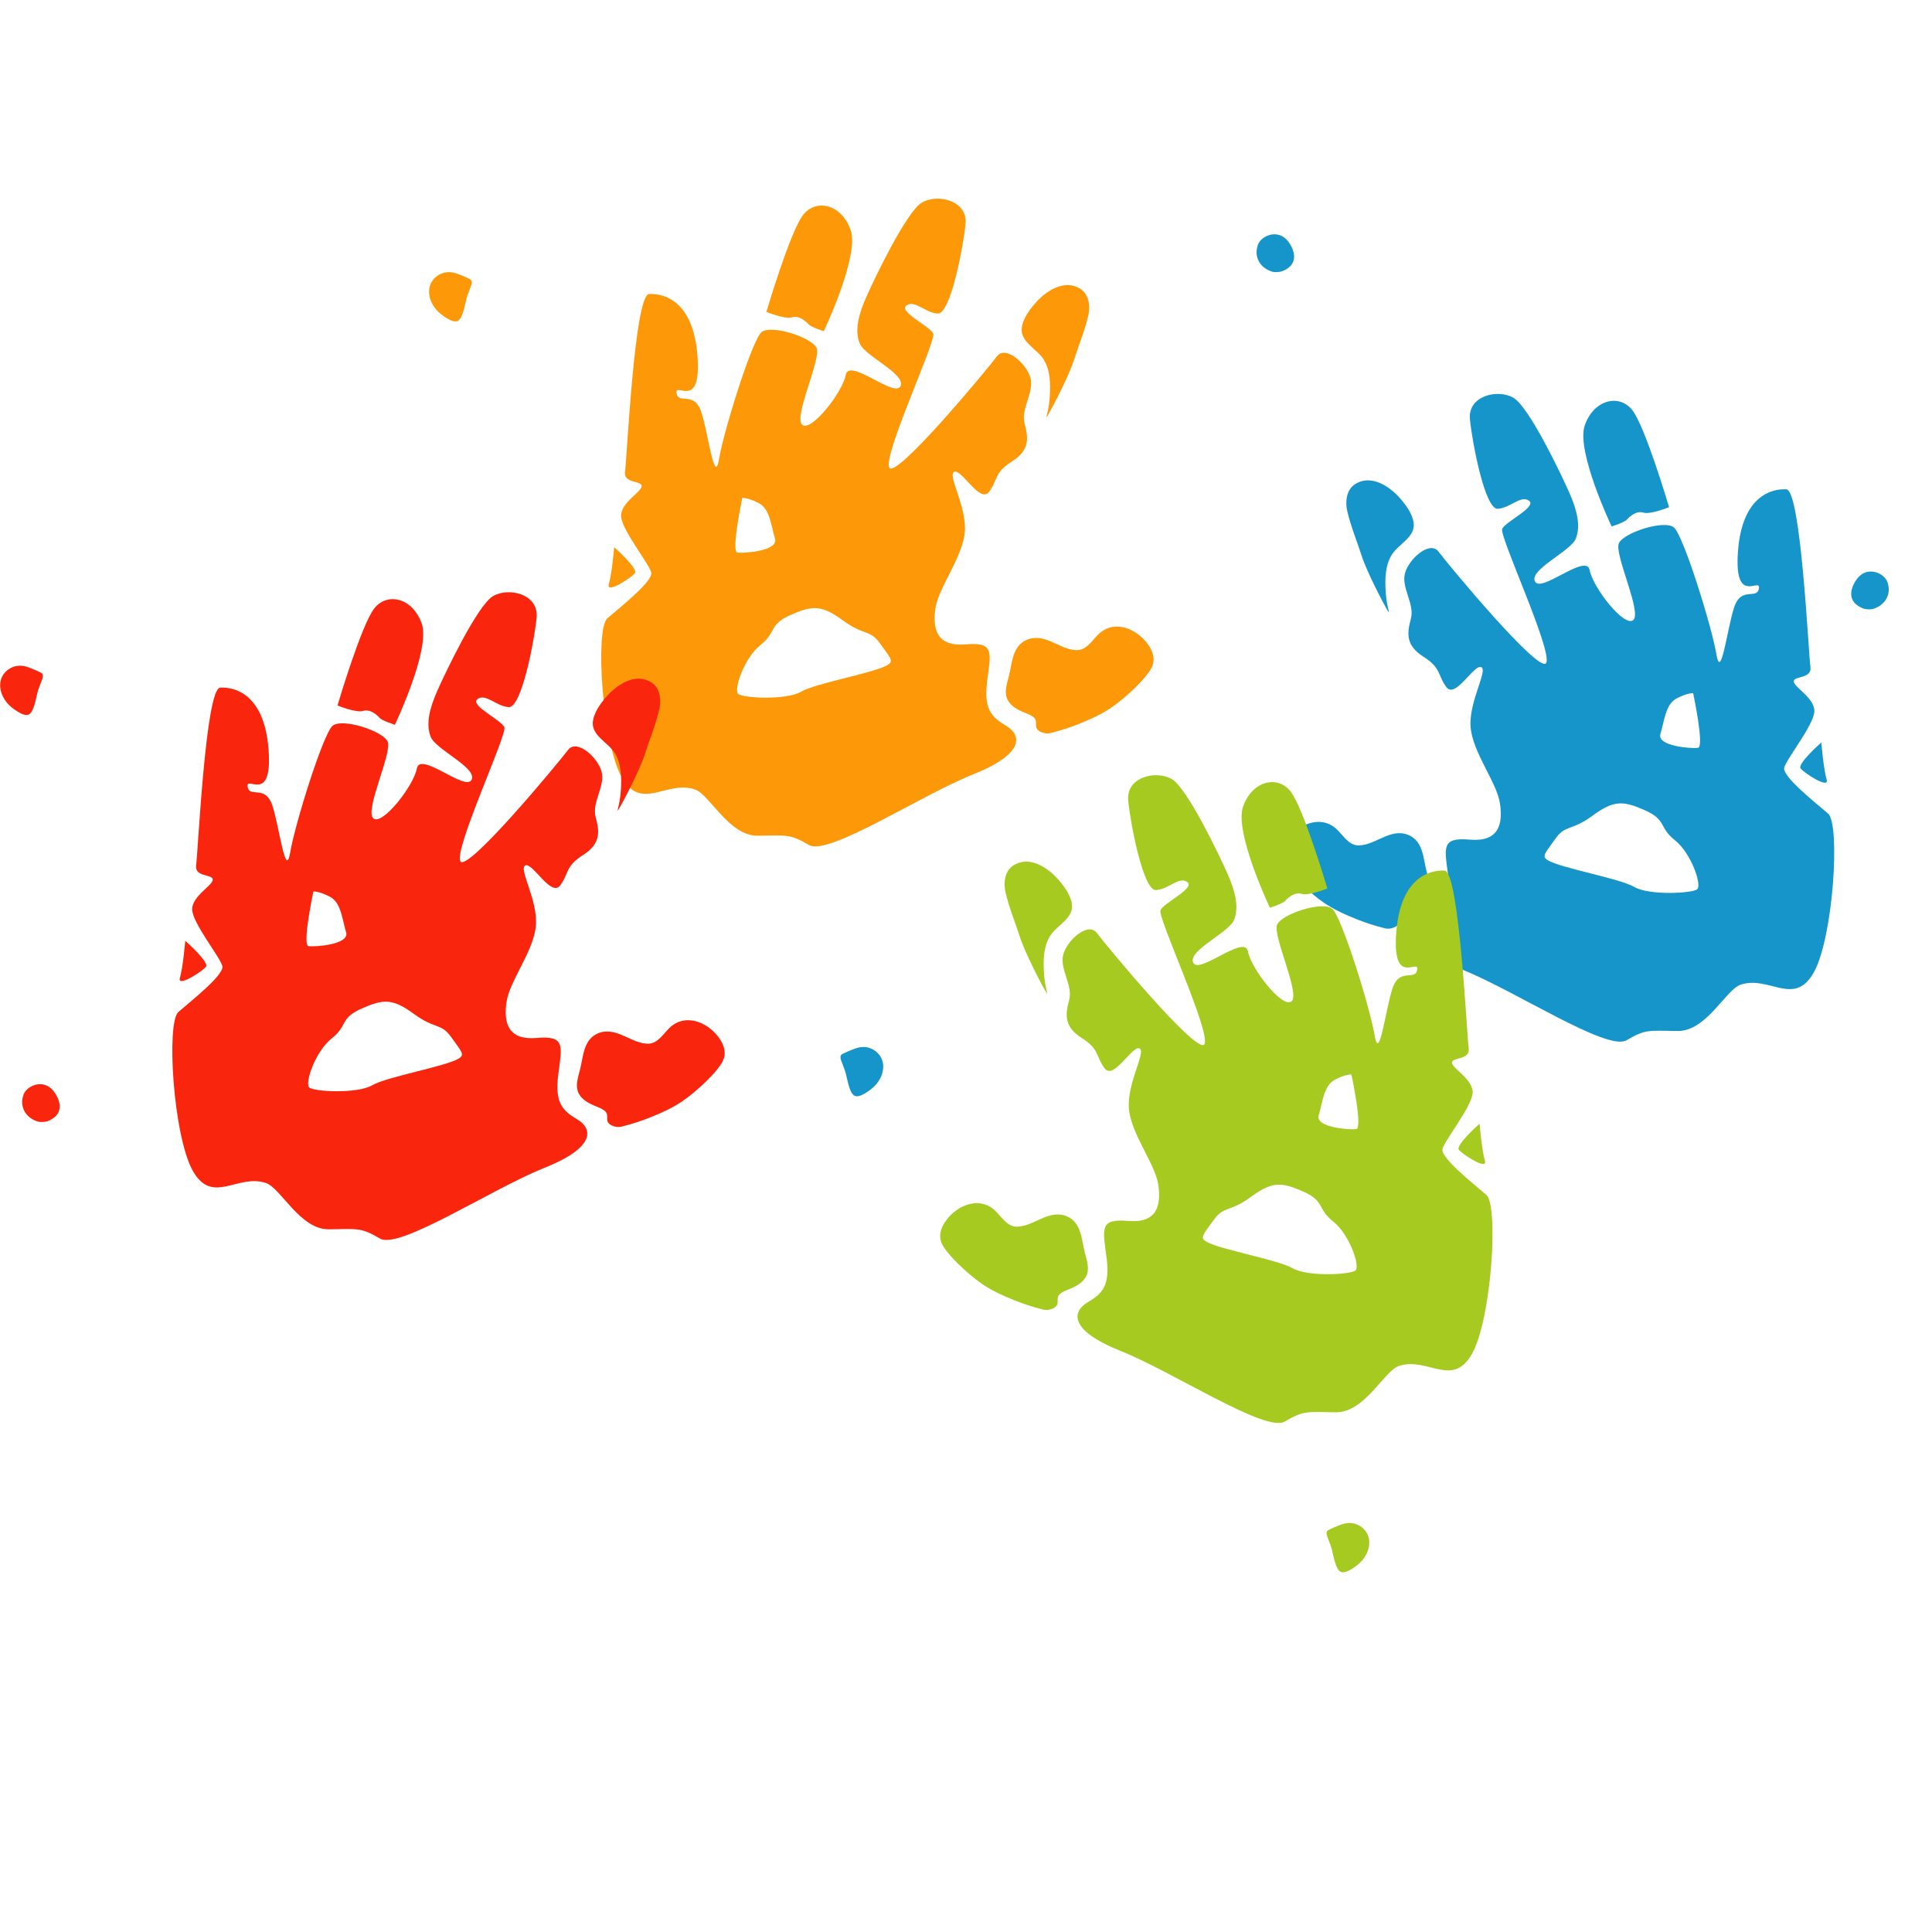<svg version="1.0" preserveAspectRatio="xMidYMid meet" height="500" viewBox="0 0 375 375" zoomAndPan="magnify" width="500" xmlns:xlink="http://www.w3.org/1999/xlink" xmlns="http://www.w3.org/2000/svg"><defs><clipPath id="35f6dcfff6"><path clip-rule="nonzero" d="M 359 110 L 366.75 110 L 366.75 119 L 359 119 Z M 359 110"></path></clipPath><clipPath id="3e579da1db"><path clip-rule="nonzero" d="M 257 295 L 266 295 L 266 305.25 L 257 305.25 Z M 257 295"></path></clipPath></defs><g clip-path="url(#35f6dcfff6)"><path fill-rule="evenodd" fill-opacity="1" d="M 363.578 118.188 C 363.082 118.34 362.082 118.285 361.602 118.09 C 361.094 117.879 360.621 117.617 360.23 117.277 C 358.828 116.039 359.258 114.203 360.094 112.871 C 360.633 112.008 361.383 111.176 362.617 110.977 C 364.258 110.715 365.957 111.777 366.371 113.051 C 366.477 113.375 366.551 113.711 366.586 114.047 C 366.766 115.762 365.73 117.527 363.578 118.188 Z M 363.578 118.188" fill="#1595c9"></path></g><path fill-rule="evenodd" fill-opacity="1" d="M 297.25 192.195 C 296.754 192.348 295.754 192.289 295.273 192.094 C 294.766 191.887 294.293 191.625 293.902 191.281 C 292.5 190.047 292.93 188.211 293.766 186.875 C 294.305 186.016 295.055 185.184 296.293 184.984 C 297.93 184.719 299.629 185.781 300.043 187.055 C 300.152 187.383 300.227 187.719 300.258 188.051 C 300.438 189.77 299.402 191.531 297.25 192.195 Z M 297.25 192.195" fill="#a6ca1f"></path><path fill-rule="evenodd" fill-opacity="1" d="M 246.926 52.73 C 247.422 52.883 248.422 52.824 248.902 52.629 C 249.41 52.422 249.883 52.16 250.273 51.816 C 251.676 50.582 251.246 48.746 250.41 47.41 C 249.871 46.551 249.121 45.719 247.883 45.52 C 246.246 45.254 244.547 46.316 244.133 47.594 C 244.027 47.918 243.953 48.254 243.918 48.586 C 243.738 50.305 244.773 52.066 246.926 52.73 Z M 246.926 52.73" fill="#1595c9"></path><path fill-rule="evenodd" fill-opacity="1" d="M 270.758 179.938 C 269.629 180.484 268.793 180.176 268.555 180.117 C 266.75 179.66 264.984 179.086 263.258 178.395 C 262.039 177.902 260.828 177.383 259.652 176.789 C 258.727 176.324 257.824 175.801 256.969 175.215 C 256.191 174.684 255.449 174.105 254.734 173.5 C 253.137 172.156 251.566 170.691 250.254 169.062 C 249.637 168.289 249 167.434 248.848 166.43 C 248.676 165.312 249.094 164.203 249.691 163.277 C 250.281 162.359 251.051 161.559 251.938 160.926 C 254.18 159.324 257.043 158.883 259.246 160.766 C 260.578 161.91 261.707 164.109 263.691 164.09 C 266.656 164.062 269.102 161.434 272.137 161.75 C 272.566 161.793 272.984 161.906 273.387 162.074 C 276.242 163.277 276.227 166.52 276.887 169.105 C 277.266 170.59 277.898 172.32 277.121 173.781 C 276.516 174.922 275.289 175.617 274.145 176.102 C 273.41 176.414 272.598 176.652 272.004 177.207 C 271.105 178.051 272.309 179.184 270.758 179.938 Z M 270.758 179.938" fill="#1595c9"></path><path fill-rule="evenodd" fill-opacity="1" d="M 204.43 253.941 C 203.301 254.492 202.465 254.184 202.227 254.121 C 200.422 253.668 198.656 253.094 196.926 252.398 C 195.707 251.91 194.496 251.387 193.324 250.797 C 192.398 250.328 191.496 249.809 190.637 249.223 C 189.863 248.691 189.121 248.109 188.402 247.508 C 186.809 246.16 185.234 244.699 183.926 243.07 C 183.305 242.297 182.672 241.441 182.52 240.434 C 182.348 239.32 182.766 238.207 183.363 237.281 C 183.953 236.363 184.723 235.562 185.609 234.93 C 187.852 233.328 190.715 232.887 192.918 234.773 C 194.25 235.914 195.375 238.117 197.363 238.098 C 200.328 238.07 202.773 235.438 205.809 235.754 C 206.238 235.801 206.656 235.91 207.055 236.078 C 209.914 237.285 209.898 240.527 210.559 243.109 C 210.938 244.594 211.57 246.324 210.793 247.789 C 210.188 248.926 208.961 249.621 207.812 250.109 C 207.082 250.418 206.27 250.656 205.676 251.215 C 204.773 252.055 205.98 253.188 204.43 253.941 Z M 204.43 253.941" fill="#a6ca1f"></path><path fill-rule="evenodd" fill-opacity="1" d="M 201.961 142.035 C 203.09 142.586 203.93 142.273 204.164 142.215 C 205.969 141.758 207.734 141.188 209.465 140.492 C 210.684 140.004 211.895 139.48 213.066 138.891 C 213.992 138.422 214.895 137.898 215.754 137.312 C 216.527 136.785 217.27 136.203 217.988 135.598 C 219.582 134.254 221.156 132.793 222.465 131.16 C 223.086 130.387 223.719 129.531 223.875 128.527 C 224.043 127.41 223.625 126.301 223.027 125.375 C 222.438 124.457 221.668 123.656 220.781 123.023 C 218.539 121.422 215.676 120.98 213.473 122.867 C 212.141 124.008 211.016 126.211 209.027 126.191 C 206.062 126.164 203.617 123.531 200.582 123.848 C 200.152 123.895 199.734 124.004 199.336 124.172 C 196.477 125.375 196.492 128.621 195.832 131.203 C 195.453 132.688 194.82 134.418 195.598 135.883 C 196.203 137.02 197.43 137.715 198.578 138.199 C 199.309 138.512 200.121 138.75 200.715 139.305 C 201.617 140.148 200.41 141.281 201.961 142.035 Z M 201.961 142.035" fill="#fd9808"></path><path fill-rule="evenodd" fill-opacity="1" d="M 269.512 118.797 C 269.719 119.133 269.391 117.898 269.332 117.625 C 269.125 116.66 269.008 115.668 268.953 114.68 C 268.812 112.34 268.867 109.727 270.148 107.672 C 271.492 105.516 274.949 104.203 274.348 101.23 C 274.238 100.684 274.043 100.16 273.801 99.66 C 273.5 99.043 273.133 98.461 272.723 97.91 C 271.297 96 269.398 94.184 267.07 93.477 C 265.734 93.07 264.348 93.152 263.07 93.941 C 261.277 95.051 261.102 97.48 261.488 99.156 C 262.184 102.16 263.312 104.816 264.254 107.758 C 265.277 110.949 268.535 117.234 269.512 118.797 Z M 269.512 118.797" fill="#1595c9"></path><path fill-rule="evenodd" fill-opacity="1" d="M 203.184 192.805 C 203.391 193.137 203.062 191.906 203.004 191.633 C 202.797 190.664 202.68 189.672 202.621 188.688 C 202.484 186.344 202.535 183.73 203.816 181.676 C 205.164 179.52 208.617 178.211 208.02 175.238 C 207.91 174.691 207.711 174.168 207.473 173.668 C 207.172 173.047 206.801 172.469 206.391 171.918 C 204.969 170.008 203.066 168.188 200.738 167.48 C 199.406 167.074 198.02 167.156 196.738 167.949 C 194.949 169.059 194.773 171.488 195.16 173.164 C 195.855 176.164 196.984 178.82 197.926 181.762 C 198.949 184.957 202.207 191.238 203.184 192.805 Z M 203.184 192.805" fill="#a6ca1f"></path><path fill-rule="evenodd" fill-opacity="1" d="M 203.207 80.895 C 203 81.23 203.328 80 203.387 79.727 C 203.594 78.758 203.711 77.766 203.77 76.777 C 203.906 74.438 203.855 71.824 202.574 69.77 C 201.227 67.613 197.773 66.305 198.371 63.328 C 198.48 62.785 198.68 62.258 198.918 61.758 C 199.219 61.141 199.59 60.562 200 60.012 C 201.422 58.102 203.324 56.281 205.652 55.574 C 206.984 55.168 208.371 55.25 209.652 56.043 C 211.441 57.148 211.617 59.582 211.23 61.254 C 210.535 64.258 209.406 66.914 208.465 69.855 C 207.441 73.047 204.184 79.332 203.207 80.895 Z M 203.207 80.895" fill="#fd9808"></path><path fill-rule="evenodd" fill-opacity="1" d="M 312.816 102.184 C 312.816 102.184 305.871 87.59 307.598 82.582 C 309.328 77.574 314.238 76.391 316.785 79.551 C 319.332 82.711 323.965 98.445 323.965 98.445 C 323.965 98.445 320.312 99.926 318.98 99.496 C 317.648 99.062 316.293 100.27 315.785 100.844 C 315.277 101.418 312.816 102.184 312.816 102.184 Z M 312.816 102.184" fill="#1595c9"></path><path fill-rule="evenodd" fill-opacity="1" d="M 246.488 176.191 C 246.488 176.191 239.543 161.594 241.27 156.59 C 242.996 151.582 247.906 150.398 250.453 153.559 C 253 156.715 257.637 172.453 257.637 172.453 C 257.637 172.453 253.984 173.934 252.652 173.5 C 251.32 173.07 249.965 174.277 249.457 174.852 C 248.949 175.426 246.488 176.191 246.488 176.191 Z M 246.488 176.191" fill="#a6ca1f"></path><path fill-rule="evenodd" fill-opacity="1" d="M 159.902 64.281 C 159.902 64.281 166.848 49.688 165.121 44.68 C 163.395 39.676 158.484 38.492 155.938 41.648 C 153.391 44.809 148.758 60.547 148.758 60.547 C 148.758 60.547 152.406 62.023 153.738 61.594 C 155.07 61.16 156.426 62.371 156.934 62.941 C 157.441 63.52 159.902 64.281 159.902 64.281 Z M 159.902 64.281" fill="#fd9808"></path><path fill-rule="evenodd" fill-opacity="1" d="M 353.512 144.113 C 353.512 144.113 353.957 149.328 354.551 151.301 C 355.145 153.273 350.188 150.055 349.496 149.16 C 348.801 148.266 353.512 144.113 353.512 144.113 Z M 353.512 144.113" fill="#1595c9"></path><path fill-rule="evenodd" fill-opacity="1" d="M 287.18 218.121 C 287.18 218.121 287.625 223.332 288.219 225.305 C 288.812 227.277 283.859 224.059 283.164 223.168 C 282.473 222.273 287.18 218.121 287.18 218.121 Z M 287.18 218.121" fill="#a6ca1f"></path><path fill-rule="evenodd" fill-opacity="1" d="M 119.211 106.211 C 119.211 106.211 118.766 111.426 118.172 113.398 C 117.578 115.371 122.531 112.152 123.227 111.258 C 123.918 110.363 119.211 106.211 119.211 106.211 Z M 119.211 106.211" fill="#fd9808"></path><path fill-rule="evenodd" fill-opacity="1" d="M 337.84 191.133 C 343.367 189.254 348.242 195.523 352.047 188.762 C 355.848 181.996 357.227 160.008 354.836 157.926 C 352.445 155.844 345.918 150.727 346.312 149.031 C 346.703 147.336 352.117 140.676 352.168 138.051 C 352.215 135.43 348.156 133.383 348.172 132.25 C 348.188 131.113 351.77 131.832 351.398 129.402 C 351.027 126.973 349.57 95.102 346.719 94.973 C 343.867 94.84 338.148 96.242 337.34 106.996 C 336.531 117.75 341.777 111.906 341.406 114.207 C 341.031 116.508 337.977 113.68 336.594 117.891 C 335.211 122.105 334.043 132.355 333.141 126.945 C 332.234 121.531 326.75 103.93 324.906 102.379 C 323.066 100.832 315.137 103.367 314.215 105.465 C 313.297 107.562 318.723 118.809 317.023 120.344 C 315.324 121.879 309.188 114.078 308.555 110.668 C 307.926 107.254 299.098 115.195 297.938 112.867 C 296.777 110.539 304.891 107.016 305.867 104.531 C 306.844 102.047 306.109 99.039 304.582 95.578 C 303.055 92.121 296.805 78.988 293.766 77.215 C 290.727 75.438 284.855 76.793 285.316 81.406 C 285.773 86.023 288.25 98.945 290.723 98.762 C 293.195 98.582 295.219 96.012 296.797 97.207 C 298.371 98.406 292.117 101.27 291.57 102.688 C 291.02 104.109 301.316 126.211 300.121 128.656 C 298.926 131.102 280.93 109.375 279.234 107.094 C 277.535 104.812 273.402 108.523 272.691 111.32 C 271.98 114.113 274.617 117.227 273.852 120.09 C 273.082 122.957 272.836 125.285 276.32 127.484 C 279.805 129.688 279.008 131.082 280.754 133.383 C 282.496 135.684 286.043 128.953 287.48 129.477 C 288.922 130.004 285.031 136.227 285.449 141.172 C 285.867 146.121 290.547 151.855 291.148 155.977 C 291.754 160.102 290.824 163.457 285.27 162.973 C 279.719 162.488 280.379 164.488 281.094 169.961 C 281.809 175.43 280.43 177.004 277.461 178.758 C 274.488 180.508 273.621 184.129 283.863 188.219 C 294.105 192.312 311.965 204.117 315.707 201.914 C 319.453 199.711 320.02 200.059 325.629 200.117 C 331.242 200.176 334.945 192.117 337.84 191.133 Z M 300.414 166.961 C 302.965 168.52 314.293 170.461 317.219 172.16 C 320.145 173.855 328.52 173.406 329.441 172.59 C 330.359 171.773 328.273 165.598 325.102 163.09 C 321.93 160.578 323.535 159.16 319.301 157.285 C 315.062 155.406 313.273 155.266 309.133 158.309 C 304.988 161.352 303.852 160.027 301.895 162.805 C 299.934 165.582 299.156 166.195 300.414 166.961 Z M 328.637 134.543 C 328.637 134.543 330.875 144.984 329.578 145.156 C 328.281 145.332 321.551 144.848 322.293 142.453 C 323.039 140.062 323.23 136.715 325.414 135.574 C 327.594 134.438 328.637 134.543 328.637 134.543 Z M 328.637 134.543" fill="#1595c9"></path><path fill-rule="evenodd" fill-opacity="1" d="M 271.512 265.141 C 277.043 263.258 281.914 269.531 285.719 262.766 C 289.523 256.004 290.898 234.016 288.508 231.934 C 286.117 229.852 279.59 224.734 279.984 223.039 C 280.379 221.344 285.793 214.68 285.84 212.059 C 285.887 209.434 281.832 207.391 281.844 206.254 C 281.859 205.117 285.441 205.836 285.07 203.406 C 284.699 200.977 283.242 169.109 280.391 168.977 C 277.543 168.848 271.82 170.25 271.012 181 C 270.203 191.754 275.453 185.91 275.078 188.211 C 274.703 190.512 271.648 187.684 270.266 191.898 C 268.883 196.109 267.719 206.363 266.812 200.949 C 265.906 195.535 260.422 177.934 258.582 176.387 C 256.738 174.836 248.809 177.375 247.891 179.473 C 246.969 181.57 252.395 192.812 250.695 194.348 C 249 195.883 242.859 188.086 242.227 184.672 C 241.598 181.258 232.77 189.199 231.609 186.871 C 230.449 184.547 238.562 181.02 239.539 178.535 C 240.52 176.051 239.785 173.043 238.254 169.586 C 236.727 166.125 230.48 152.992 227.438 151.219 C 224.398 149.445 218.531 150.797 218.988 155.414 C 219.445 160.027 221.922 172.949 224.395 172.77 C 226.867 172.59 228.891 170.016 230.469 171.215 C 232.043 172.41 225.793 175.273 225.242 176.695 C 224.691 178.113 234.992 200.219 233.793 202.664 C 232.598 205.109 214.605 183.383 212.906 181.102 C 211.207 178.82 207.074 182.531 206.363 185.324 C 205.652 188.121 208.293 191.23 207.523 194.098 C 206.754 196.965 206.508 199.289 209.992 201.492 C 213.477 203.695 212.68 205.09 214.426 207.387 C 216.172 209.688 219.715 202.957 221.152 203.484 C 222.594 204.008 218.703 210.23 219.121 215.18 C 219.539 220.129 224.219 225.859 224.824 229.984 C 225.426 234.109 224.496 237.465 218.941 236.98 C 213.391 236.496 214.055 238.496 214.766 243.965 C 215.48 249.438 214.102 251.012 211.133 252.762 C 208.164 254.516 207.293 258.137 217.535 262.227 C 227.777 266.316 245.637 278.125 249.383 275.922 C 253.125 273.715 253.691 274.062 259.301 274.121 C 264.914 274.18 268.617 266.125 271.512 265.141 Z M 234.086 240.969 C 236.641 242.527 247.965 244.469 250.891 246.164 C 253.816 247.859 262.191 247.41 263.113 246.594 C 264.031 245.777 261.945 239.605 258.773 237.094 C 255.602 234.582 257.207 233.168 252.973 231.289 C 248.734 229.414 246.945 229.273 242.805 232.316 C 238.664 235.359 237.527 234.031 235.566 236.809 C 233.605 239.59 232.828 240.203 234.086 240.969 Z M 262.309 208.551 C 262.309 208.551 264.547 218.992 263.25 219.164 C 261.953 219.336 255.223 218.852 255.965 216.461 C 256.711 214.07 256.902 210.719 259.086 209.582 C 261.27 208.445 262.309 208.551 262.309 208.551 Z M 262.309 208.551" fill="#a6ca1f"></path><path fill-rule="evenodd" fill-opacity="1" d="M 134.879 153.23 C 129.352 151.352 124.477 157.621 120.672 150.859 C 116.871 144.094 115.492 122.109 117.883 120.023 C 120.273 117.941 126.801 112.824 126.406 111.129 C 126.016 109.438 120.602 102.773 120.551 100.152 C 120.504 97.527 124.562 95.484 124.547 94.348 C 124.531 93.211 120.949 93.93 121.32 91.5 C 121.691 89.07 123.148 57.203 126 57.07 C 128.852 56.938 134.57 58.34 135.379 69.094 C 136.188 79.848 130.941 74.004 131.312 76.305 C 131.688 78.605 134.742 75.777 136.125 79.988 C 137.508 84.203 138.676 94.457 139.578 89.043 C 140.484 83.629 145.969 66.027 147.812 64.477 C 149.652 62.93 157.582 65.465 158.504 67.562 C 159.422 69.664 153.996 80.906 155.695 82.441 C 157.391 83.977 163.531 76.18 164.164 72.766 C 164.793 69.352 173.621 77.293 174.781 74.965 C 175.941 72.637 167.828 69.113 166.852 66.629 C 165.875 64.145 166.609 61.137 168.137 57.676 C 169.664 54.219 175.914 41.086 178.953 39.312 C 181.992 37.539 187.863 38.891 187.402 43.504 C 186.945 48.121 184.469 61.043 181.996 60.863 C 179.523 60.684 177.5 58.109 175.922 59.309 C 174.348 60.504 180.602 63.367 181.148 64.785 C 181.699 66.207 171.402 88.309 172.598 90.758 C 173.793 93.199 191.789 71.473 193.484 69.191 C 195.184 66.91 199.316 70.625 200.027 73.418 C 200.738 76.211 198.102 79.324 198.867 82.191 C 199.637 85.055 199.883 87.383 196.398 89.586 C 192.914 91.789 193.711 93.18 191.965 95.48 C 190.223 97.781 186.676 91.051 185.238 91.574 C 183.797 92.102 187.688 98.324 187.27 103.273 C 186.852 108.219 182.172 113.953 181.57 118.078 C 180.965 122.203 181.895 125.559 187.449 125.07 C 193 124.586 192.34 126.586 191.625 132.059 C 190.91 137.527 192.289 139.105 195.258 140.855 C 198.23 142.609 199.098 146.227 188.855 150.32 C 178.613 154.41 160.754 166.215 157.012 164.012 C 153.266 161.809 152.699 162.156 147.09 162.215 C 141.477 162.273 137.773 154.215 134.879 153.23 Z M 172.305 129.062 C 169.754 130.621 158.426 132.562 155.5 134.258 C 152.574 135.953 144.199 135.504 143.277 134.688 C 142.359 133.871 144.445 127.699 147.617 125.188 C 150.789 122.676 149.184 121.258 153.418 119.383 C 157.656 117.504 159.445 117.367 163.586 120.406 C 167.73 123.449 168.867 122.125 170.824 124.902 C 172.785 127.68 173.562 128.293 172.305 129.062 Z M 144.082 96.641 C 144.082 96.641 141.844 107.082 143.141 107.258 C 144.438 107.43 151.168 106.945 150.426 104.551 C 149.68 102.16 149.488 98.812 147.305 97.676 C 145.125 96.535 144.082 96.641 144.082 96.641 Z M 144.082 96.641" fill="#fd9808"></path><path fill-rule="evenodd" fill-opacity="1" d="M 91.219 54.195 C 91.379 54.285 91.793 54.477 91.43 55.48 C 91.176 56.188 90.91 56.785 90.688 57.477 C 90.441 58.242 90.328 59.012 90.117 59.777 C 89.93 60.457 89.633 61.602 89.098 62.105 C 88.77 62.418 88.414 62.41 88.117 62.363 C 87.531 62.262 87.023 61.941 86.535 61.641 C 85.172 60.797 83.789 59.512 83.367 57.496 C 83.297 57.148 83.258 56.773 83.285 56.371 C 83.301 56.09 83.352 55.793 83.445 55.496 C 83.953 53.855 85.402 53.055 86.48 52.871 C 87.195 52.75 87.855 52.844 88.473 53.035 C 89.367 53.316 90.715 53.914 91.219 54.195 Z M 91.219 54.195" fill="#fd9808"></path><path fill-rule="evenodd" fill-opacity="1" d="M 163.492 204.598 C 163.336 204.688 162.918 204.875 163.281 205.883 C 163.535 206.586 163.805 207.188 164.023 207.875 C 164.273 208.645 164.387 209.41 164.598 210.18 C 164.785 210.855 165.082 212 165.613 212.508 C 165.945 212.816 166.301 212.812 166.594 212.762 C 167.184 212.664 167.688 212.344 168.18 212.039 C 169.539 211.199 170.926 209.914 171.344 207.898 C 171.418 207.551 171.453 207.176 171.43 206.773 C 171.41 206.488 171.359 206.191 171.266 205.895 C 170.758 204.258 169.309 203.457 168.23 203.273 C 167.516 203.148 166.855 203.246 166.242 203.438 C 165.344 203.719 163.996 204.316 163.492 204.598 Z M 163.492 204.598" fill="#1595c9"></path><g clip-path="url(#3e579da1db)"><path fill-rule="evenodd" fill-opacity="1" d="M 257.84 296.992 C 257.68 297.078 257.266 297.27 257.629 298.273 C 257.883 298.98 258.148 299.578 258.371 300.27 C 258.617 301.035 258.73 301.805 258.945 302.57 C 259.129 303.25 259.426 304.395 259.961 304.898 C 260.289 305.211 260.645 305.207 260.941 305.156 C 261.527 305.059 262.035 304.734 262.523 304.434 C 263.887 303.59 265.27 302.309 265.691 300.289 C 265.762 299.941 265.801 299.57 265.777 299.168 C 265.758 298.883 265.707 298.586 265.613 298.289 C 265.105 296.648 263.656 295.852 262.578 295.664 C 261.863 295.543 261.203 295.637 260.586 295.832 C 259.691 296.113 258.344 296.707 257.84 296.992 Z M 257.84 296.992" fill="#a6ca1f"></path></g><path fill-rule="evenodd" fill-opacity="1" d="M 150.465 117.949 C 150.957 118.102 151.961 118.043 152.438 117.848 C 152.949 117.641 153.422 117.379 153.809 117.035 C 155.215 115.801 154.781 113.965 153.945 112.629 C 153.406 111.77 152.656 110.938 151.422 110.738 C 149.781 110.477 148.086 111.535 147.668 112.812 C 147.562 113.137 147.488 113.473 147.453 113.809 C 147.277 115.523 148.312 117.285 150.465 117.949 Z M 150.465 117.949" fill="#fd9808"></path><path fill-rule="evenodd" fill-opacity="1" d="M 7.332 217.691 C 7.824 217.844 8.828 217.789 9.305 217.594 C 9.816 217.383 10.285 217.121 10.676 216.777 C 12.078 215.543 11.648 213.707 10.812 212.375 C 10.273 211.512 9.523 210.68 8.289 210.48 C 6.648 210.219 4.949 211.281 4.535 212.555 C 4.43 212.879 4.355 213.215 4.32 213.551 C 4.141 215.266 5.176 217.027 7.332 217.691 Z M 7.332 217.691" fill="#f9260d"></path><path fill-rule="evenodd" fill-opacity="1" d="M 118.711 218.43 C 119.84 218.977 120.68 218.668 120.914 218.609 C 122.723 218.152 124.484 217.578 126.215 216.883 C 127.434 216.395 128.645 215.871 129.816 215.281 C 130.746 214.816 131.648 214.293 132.504 213.707 C 133.277 213.176 134.02 212.598 134.738 211.992 C 136.332 210.648 137.906 209.184 139.215 207.555 C 139.836 206.781 140.469 205.926 140.625 204.922 C 140.793 203.805 140.379 202.691 139.781 201.766 C 139.188 200.848 138.422 200.051 137.531 199.414 C 135.289 197.816 132.426 197.375 130.223 199.258 C 128.891 200.398 127.766 202.602 125.777 202.582 C 122.812 202.555 120.367 199.926 117.332 200.242 C 116.902 200.285 116.484 200.395 116.086 200.562 C 113.227 201.77 113.242 205.012 112.582 207.594 C 112.203 209.082 111.57 210.812 112.352 212.273 C 112.957 213.414 114.18 214.105 115.328 214.594 C 116.059 214.906 116.871 215.145 117.465 215.699 C 118.367 216.543 117.164 217.676 118.711 218.43 Z M 118.711 218.43" fill="#f9260d"></path><path fill-rule="evenodd" fill-opacity="1" d="M 119.961 157.289 C 119.75 157.625 120.078 156.391 120.137 156.117 C 120.344 155.152 120.461 154.16 120.52 153.172 C 120.656 150.828 120.605 148.219 119.324 146.164 C 117.977 144.004 114.523 142.695 115.121 139.723 C 115.23 139.176 115.43 138.652 115.668 138.152 C 115.969 137.531 116.34 136.953 116.75 136.402 C 118.172 134.492 120.074 132.672 122.402 131.965 C 123.738 131.562 125.121 131.645 126.402 132.434 C 128.191 133.543 128.367 135.973 127.98 137.648 C 127.285 140.652 126.156 143.309 125.215 146.246 C 124.195 149.441 120.934 155.723 119.961 157.289 Z M 119.961 157.289" fill="#f9260d"></path><path fill-rule="evenodd" fill-opacity="1" d="M 76.652 140.676 C 76.652 140.676 83.598 126.082 81.871 121.074 C 80.145 116.066 75.234 114.883 72.688 118.043 C 70.141 121.203 65.508 136.938 65.508 136.938 C 65.508 136.938 69.16 138.418 70.488 137.988 C 71.82 137.555 73.176 138.762 73.684 139.336 C 74.195 139.91 76.652 140.676 76.652 140.676 Z M 76.652 140.676" fill="#f9260d"></path><path fill-rule="evenodd" fill-opacity="1" d="M 35.961 182.605 C 35.961 182.605 35.516 187.816 34.922 189.789 C 34.328 191.766 39.281 188.547 39.977 187.652 C 40.668 186.758 35.961 182.605 35.961 182.605 Z M 35.961 182.605" fill="#f9260d"></path><path fill-rule="evenodd" fill-opacity="1" d="M 51.629 229.625 C 46.102 227.746 41.227 234.016 37.422 227.25 C 33.621 220.488 32.242 198.5 34.633 196.418 C 37.023 194.336 43.551 189.219 43.16 187.523 C 42.766 185.828 37.352 179.168 37.301 176.543 C 37.254 173.922 41.312 171.875 41.297 170.738 C 41.281 169.605 37.699 170.324 38.07 167.895 C 38.441 165.465 39.898 133.594 42.75 133.465 C 45.602 133.332 51.32 134.734 52.129 145.488 C 52.938 156.242 47.691 150.398 48.062 152.699 C 48.438 155 51.492 152.172 52.875 156.383 C 54.258 160.594 55.426 170.848 56.332 165.438 C 57.234 160.023 62.719 142.422 64.562 140.871 C 66.402 139.324 74.332 141.859 75.254 143.957 C 76.172 146.055 70.746 157.297 72.445 158.832 C 74.145 160.371 80.281 152.57 80.914 149.156 C 81.543 145.746 90.371 153.688 91.531 151.359 C 92.691 149.031 84.578 145.508 83.602 143.023 C 82.625 140.539 83.359 137.527 84.887 134.07 C 86.414 130.613 92.664 117.48 95.703 115.703 C 98.742 113.93 104.613 115.281 104.152 119.898 C 103.695 124.512 101.219 137.438 98.746 137.254 C 96.273 137.074 94.25 134.504 92.676 135.699 C 91.098 136.898 97.352 139.758 97.898 141.18 C 98.449 142.602 88.152 164.703 89.348 167.148 C 90.547 169.594 108.539 147.867 110.234 145.586 C 111.934 143.305 116.066 147.016 116.777 149.812 C 117.492 152.605 114.852 155.719 115.617 158.582 C 116.387 161.449 116.633 163.777 113.148 165.977 C 109.664 168.18 110.461 169.574 108.715 171.875 C 106.973 174.176 103.43 167.445 101.988 167.969 C 100.547 168.492 104.438 174.719 104.02 179.664 C 103.605 184.613 98.922 190.344 98.32 194.469 C 97.715 198.594 98.645 201.949 104.199 201.465 C 109.75 200.98 109.09 202.98 108.375 208.449 C 107.66 213.922 109.039 215.496 112.012 217.25 C 114.98 219 115.852 222.621 105.605 226.711 C 95.363 230.805 77.504 242.609 73.762 240.406 C 70.016 238.203 69.449 238.551 63.84 238.609 C 58.227 238.668 54.523 230.609 51.629 229.625 Z M 89.055 205.453 C 86.504 207.012 75.18 208.953 72.25 210.648 C 69.324 212.348 60.949 211.898 60.031 211.082 C 59.109 210.262 61.195 204.09 64.367 201.578 C 67.539 199.07 65.934 197.652 70.168 195.773 C 74.406 193.898 76.195 193.758 80.336 196.801 C 84.48 199.844 85.617 198.52 87.574 201.297 C 89.535 204.074 90.312 204.688 89.055 205.453 Z M 60.832 173.035 C 60.832 173.035 58.594 183.477 59.891 183.648 C 61.191 183.82 67.922 183.336 67.176 180.945 C 66.434 178.555 66.238 175.207 64.059 174.066 C 61.875 172.93 60.832 173.035 60.832 173.035 Z M 60.832 173.035" fill="#f9260d"></path><path fill-rule="evenodd" fill-opacity="1" d="M 7.973 130.59 C 8.129 130.676 8.543 130.867 8.18 131.875 C 7.926 132.578 7.66 133.18 7.438 133.867 C 7.191 134.637 7.078 135.402 6.867 136.172 C 6.68 136.848 6.383 137.992 5.848 138.496 C 5.52 138.809 5.164 138.805 4.867 138.754 C 4.281 138.656 3.773 138.336 3.285 138.031 C 1.922 137.191 0.539 135.906 0.117 133.887 C 0.047 133.543 0.008 133.168 0.035 132.766 C 0.051 132.48 0.102 132.184 0.195 131.887 C 0.703 130.25 2.152 129.449 3.23 129.266 C 3.945 129.141 4.605 129.234 5.223 129.43 C 6.117 129.711 7.465 130.309 7.973 130.59 Z M 7.973 130.59" fill="#f9260d"></path></svg>